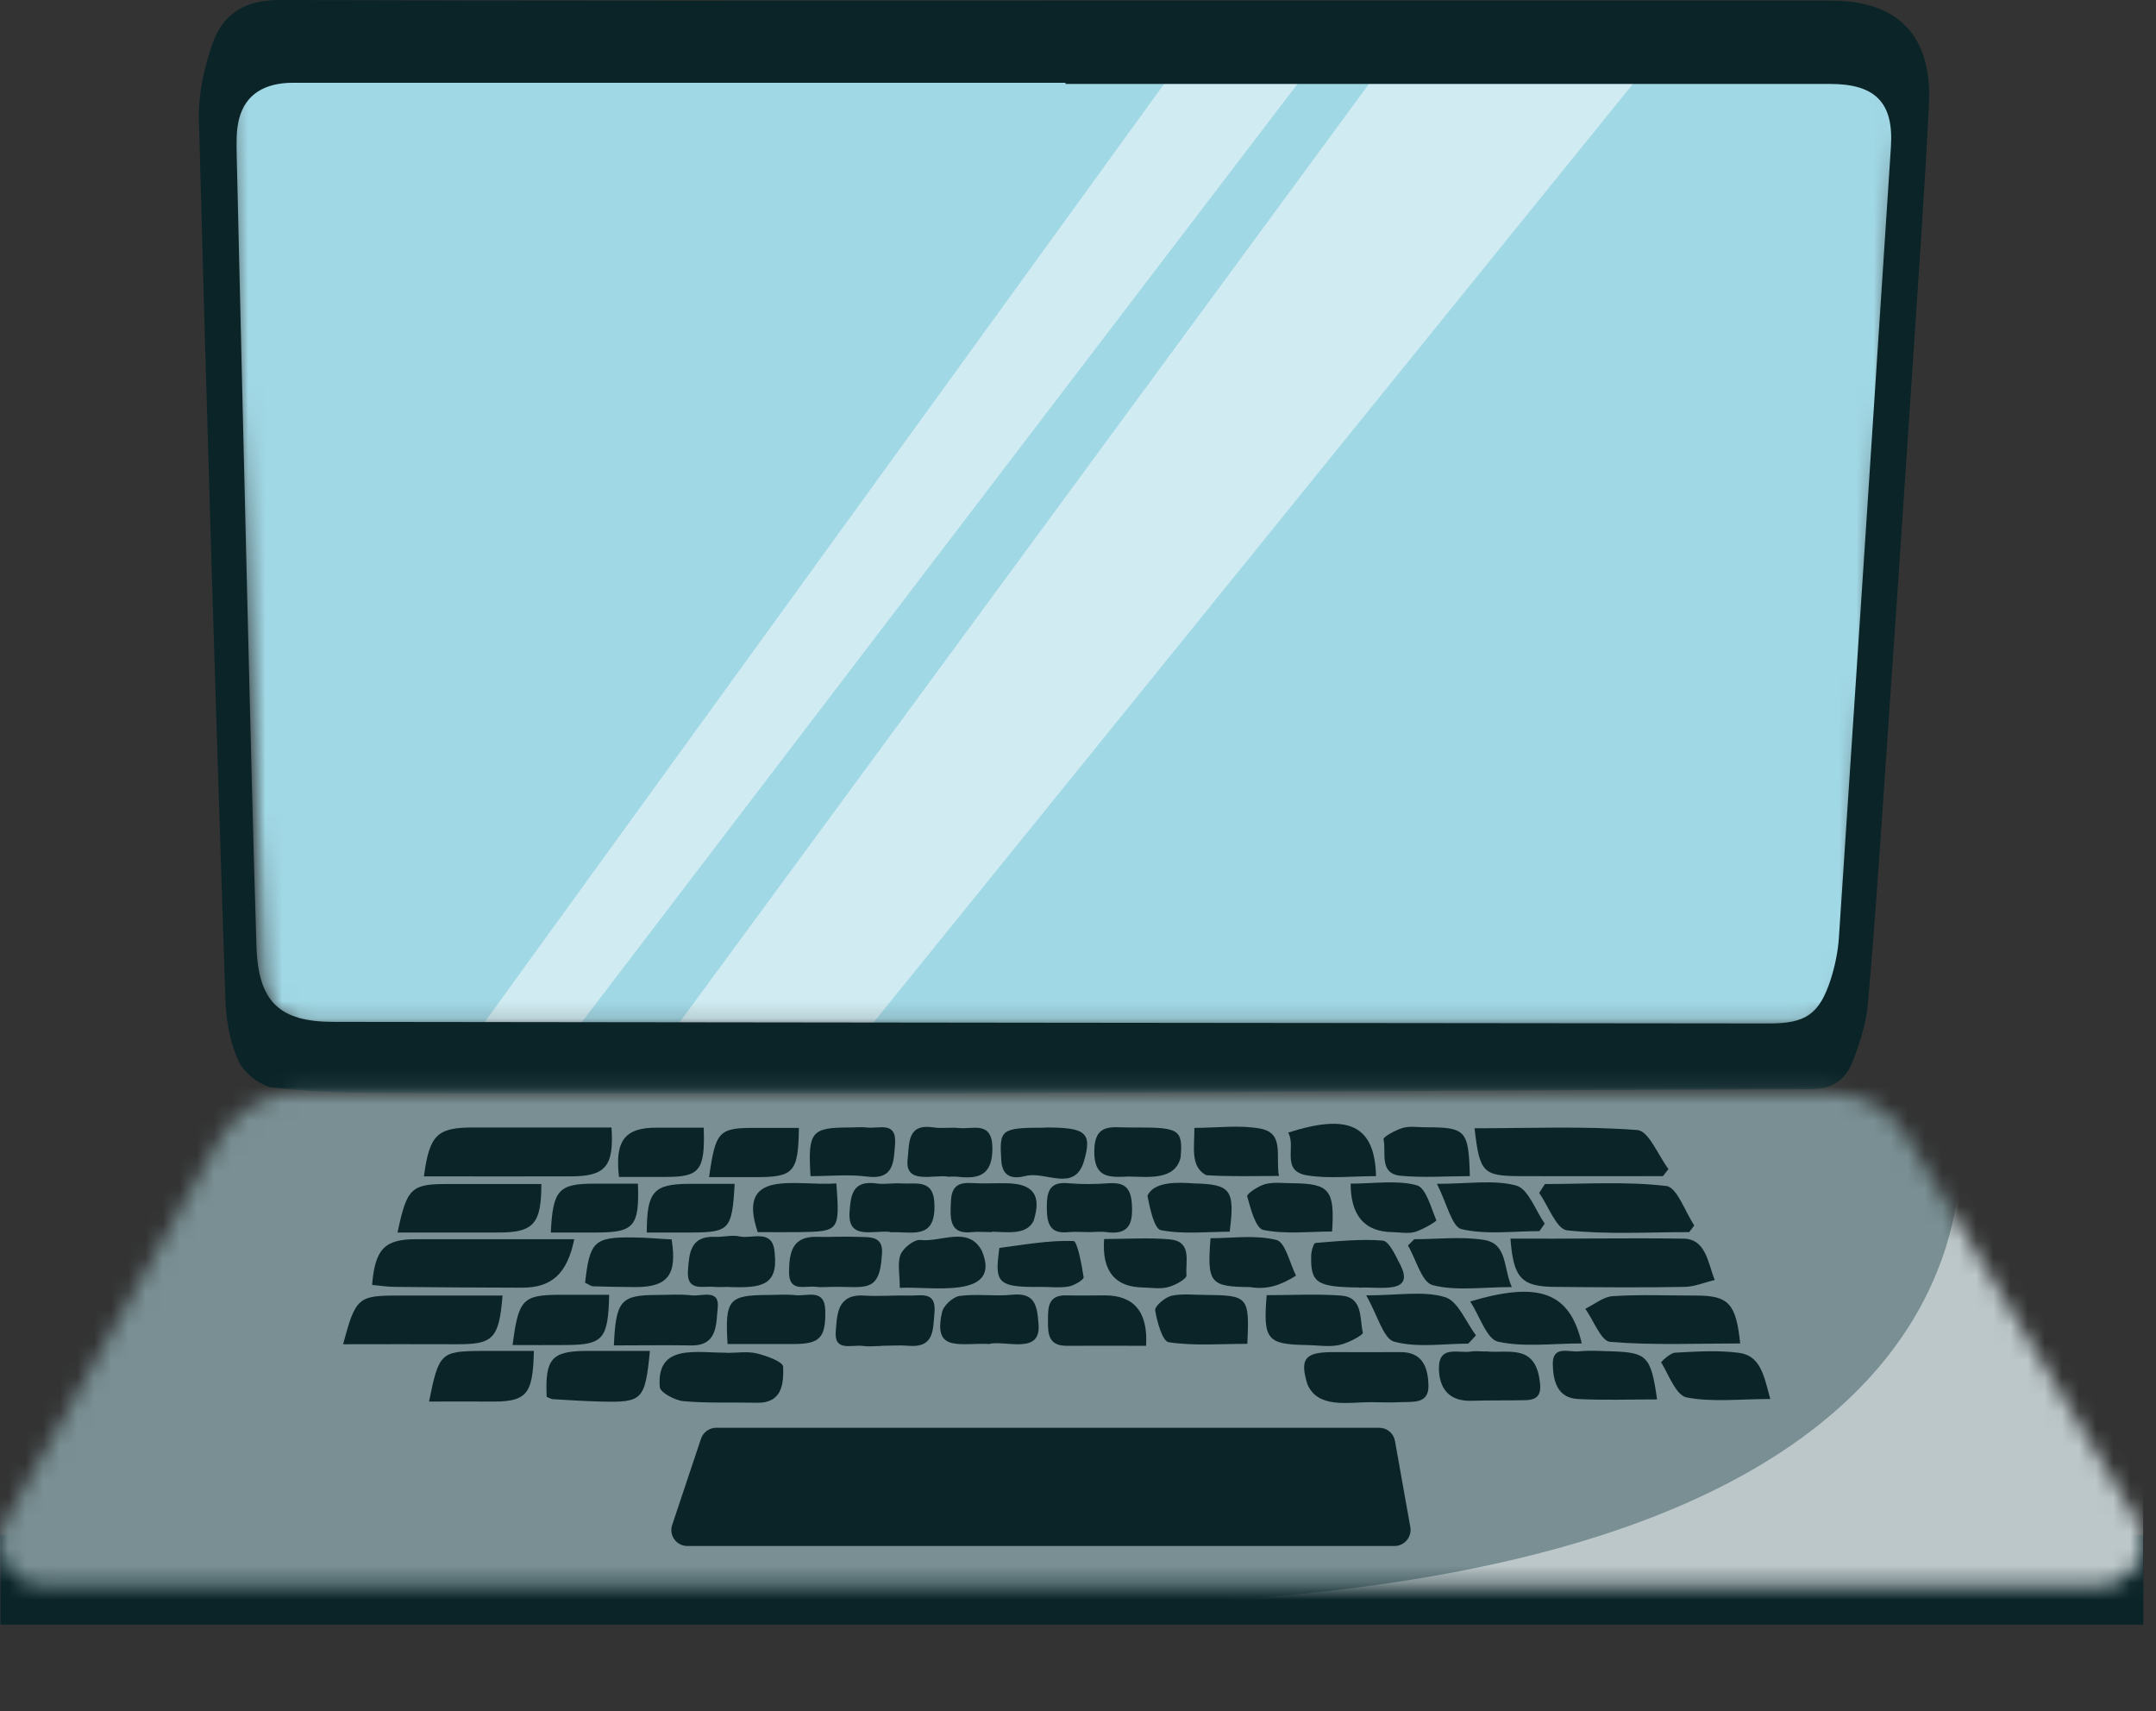 <svg xmlns="http://www.w3.org/2000/svg" width="126" height="100" viewBox="0 0 126 100" fill="none"><rect x="0" y="0" width="126" height="100" fill="#333333" stroke="none"/><g clip-path="url(#clip0_800_12441)"><path d="M125.26 89.718H0.028V94.946H125.26V89.718Z" fill="#0B2428"></path><mask id="mask0_800_12441" style="mask-type:luminance" maskUnits="userSpaceOnUse" x="13" y="3" width="99" height="57"><path d="M105.269 59.881H18.05C16.622 59.881 15.447 58.752 15.39 57.325L13.306 6.126C13.248 4.618 14.457 3.351 15.966 3.351H108.413C109.944 3.351 111.165 4.641 111.073 6.184L107.94 57.382C107.86 58.787 106.685 59.881 105.28 59.881H105.269Z" fill="white"></path></mask><g mask="url(#mask0_800_12441)"><path d="M129.751 -3.708H0.224V76.371H129.751V-3.708Z" fill="#A1D8E5"></path><path opacity="0.5" d="M103.357 -4.894H87.201L32.698 69.3H43.327L103.357 -4.894Z" fill="white"></path><path opacity="0.5" d="M86.867 -9.569L80.338 -12.091L26.134 62.76L30.429 64.418L86.867 -9.569Z" fill="white"></path></g><path d="M62.166 0.035C77.113 0.035 92.06 0.035 107.008 0.035C110.911 0.035 112.927 2.073 112.731 6.092C112.477 11.262 112.097 16.433 111.764 21.592C111.222 29.802 110.658 38.024 110.094 46.235C109.806 50.415 109.529 54.595 109.149 58.775C109.046 59.881 108.677 60.986 108.274 62.034C107.86 63.094 107.111 63.658 105.787 63.658C90.011 63.693 74.223 63.831 58.447 63.877C46.758 63.923 35.07 63.9 23.37 63.877C20.906 63.877 18.442 63.842 16 63.566C15.24 63.485 14.261 62.714 13.939 62.011C13.421 60.883 13.202 59.558 13.167 58.303C12.603 41.203 12.073 24.09 11.624 6.978C11.59 5.493 11.935 3.927 12.43 2.522C13.018 0.841 14.296 0 16.288 0C31.581 0.058 46.873 0.035 62.166 0.035ZM62.27 4.906V4.837C47.219 4.837 32.179 4.837 17.129 4.837C15.459 4.837 14.342 5.516 13.973 6.944C13.789 7.646 13.824 8.406 13.835 9.143C14.043 18.022 14.25 26.9 14.469 35.767C14.63 42.274 14.78 48.791 14.987 55.298C15.09 58.557 16.334 59.72 19.501 59.72C47.472 59.754 75.444 59.789 103.415 59.812C105.522 59.812 106.328 59.271 106.985 57.255C107.238 56.461 107.411 55.632 107.468 54.803C108.493 39.395 109.506 23.998 110.508 8.591C110.681 6 109.599 4.906 106.962 4.906C92.06 4.906 77.159 4.906 62.27 4.906Z" fill="#0B2428"></path><mask id="mask1_800_12441" style="mask-type:luminance" maskUnits="userSpaceOnUse" x="0" y="63" width="126" height="30"><path d="M122.726 92.654H2.527C0.592 92.654 -0.617 90.581 0.328 88.9L12.833 66.571C13.766 64.902 15.528 63.865 17.44 63.865H106.927C108.781 63.865 110.508 64.844 111.453 66.433L124.891 88.831C125.905 90.512 124.684 92.654 122.726 92.654Z" fill="white"></path></mask><g mask="url(#mask1_800_12441)"><path d="M126.031 56.956H-0.64V97.26H126.031V56.956Z" fill="#798F93"></path><path d="M88.283 72.387C91.623 72.41 94.951 72.341 98.279 72.387C99.707 72.341 99.799 73.792 100.213 74.805C99.626 74.943 99.039 75.197 98.44 75.208C95.93 75.254 93.419 75.231 90.909 75.208C88.917 75.197 88.445 74.713 88.272 72.364L88.283 72.387Z" fill="#0B2428"></path><path d="M33.561 72.421C33.147 74.448 32.237 75.254 30.51 75.254C28.057 75.254 25.604 75.231 23.151 75.208C22.679 75.208 22.207 75.139 21.746 75.093C21.919 72.986 22.483 72.421 24.314 72.421C27.389 72.421 30.452 72.421 33.561 72.421Z" fill="#0B2428"></path><path d="M24.775 68.748C25.098 66.306 25.558 65.892 27.665 65.892C30.36 65.892 33.055 65.892 35.738 65.892C35.888 68.149 35.392 68.736 33.412 68.748C30.567 68.759 27.735 68.748 24.775 68.748Z" fill="#0B2428"></path><path d="M86.176 65.938C89.423 65.938 92.567 65.8 95.688 66.042C96.356 66.088 96.909 67.527 97.507 68.322C97.404 68.46 97.288 68.598 97.185 68.736C94.41 68.736 91.623 68.748 88.848 68.736C86.66 68.725 86.475 68.529 86.176 65.95V65.938Z" fill="#0B2428"></path><path d="M101.699 78.513C99.154 78.513 96.609 78.628 94.099 78.421C93.569 78.375 93.131 77.165 92.648 76.486C93.177 76.233 93.707 75.784 94.248 75.749C95.861 75.645 97.496 75.715 99.119 75.715C101.008 75.715 101.457 76.164 101.699 78.513Z" fill="#0B2428"></path><path d="M20.054 78.547C20.779 75.841 20.94 75.715 23.22 75.715C25.27 75.715 27.308 75.715 29.37 75.715C29.163 78.248 28.817 78.571 26.675 78.559C24.522 78.547 22.368 78.559 20.065 78.559L20.054 78.547Z" fill="#0B2428"></path><path d="M98.716 72.007C96.333 72.007 93.937 72.156 91.577 71.903C90.966 71.834 90.483 70.475 89.953 69.715C90.068 69.542 90.172 69.37 90.287 69.197C92.659 69.197 95.043 69.035 97.38 69.312C98.002 69.381 98.475 70.809 99.016 71.615C98.912 71.753 98.82 71.88 98.716 72.018V72.007Z" fill="#0B2428"></path><path d="M23.232 72.03C23.785 69.404 24.038 69.185 26.226 69.197C28.034 69.197 29.842 69.197 31.638 69.197C31.638 71.546 31.178 72.041 29.07 72.03C27.17 72.03 25.27 72.03 23.232 72.03Z" fill="#0B2428"></path><path d="M42.486 79.066C43.073 79.066 43.684 78.962 44.248 79.1C44.812 79.238 45.756 79.584 45.768 79.872C45.802 80.862 45.722 82.025 44.202 81.979C42.785 81.945 41.357 82.014 39.941 81.887C39.434 81.841 38.571 81.369 38.559 81.058C38.352 78.49 40.724 79.077 42.498 79.054L42.486 79.066Z" fill="#0B2428"></path><path d="M80.073 81.945C78.806 81.945 76.987 82.336 76.399 80.874C75.95 79.4 76.284 79.031 77.839 79.02C79.163 79.02 80.487 79.031 81.812 79.02C83.182 78.997 83.458 79.975 83.481 80.977C83.504 82.071 82.549 81.91 81.846 81.945C81.259 81.979 80.671 81.945 80.073 81.945Z" fill="#0B2428"></path><path d="M66.968 78.651C65.379 78.651 63.87 78.64 62.362 78.651C61.291 78.663 61.233 77.983 61.245 77.177C61.245 76.394 61.245 75.668 62.35 75.703C63.087 75.726 63.824 75.703 64.561 75.703C66.288 75.703 67.095 76.686 66.98 78.651H66.968Z" fill="#0B2428"></path><path d="M35.876 78.628C35.991 76.002 36.291 75.692 38.363 75.68C39.054 75.68 39.745 75.623 40.425 75.703C41.001 75.772 42.071 75.3 41.945 76.44C41.841 77.338 41.968 78.663 40.379 78.628C38.882 78.605 37.396 78.628 35.888 78.628H35.876Z" fill="#0B2428"></path><path d="M37.983 78.95C37.696 81.829 37.557 81.968 35.127 81.91C34.195 81.887 33.273 81.829 32.341 81.772C32.203 81.772 32.076 81.68 31.949 81.634C31.846 79.411 32.237 78.962 34.264 78.95C35.462 78.95 36.671 78.95 37.96 78.95H37.983Z" fill="#0B2428"></path><path d="M51.48 78.663C51.134 78.663 50.789 78.709 50.455 78.663C49.81 78.559 48.739 79.031 48.843 77.811C48.923 76.866 48.9 75.623 50.478 75.715C51.353 75.772 52.24 75.692 53.126 75.715C53.806 75.738 54.727 75.427 54.612 76.705C54.52 77.684 54.623 78.778 53.103 78.651C52.562 78.605 52.021 78.651 51.48 78.651C51.48 78.651 51.48 78.663 51.48 78.674V78.663Z" fill="#0B2428"></path><path d="M25.074 81.91C25.639 79.089 25.765 78.974 28.034 78.95C29.093 78.95 30.141 78.95 31.201 78.95C31.143 81.564 30.775 81.945 28.541 81.91C27.435 81.898 26.33 81.91 25.074 81.91Z" fill="#0B2428"></path><path d="M96.839 81.783C95.216 81.783 93.707 81.841 92.222 81.76C91.001 81.703 90.771 80.689 90.748 79.734C90.725 78.594 91.703 79.043 92.291 78.974C92.924 78.904 93.569 78.962 94.202 78.974C96.252 79.043 96.482 79.261 96.839 81.76V81.783Z" fill="#0B2428"></path><path d="M86.821 78.974C88.088 79.112 89.631 78.525 89.965 80.563C90.103 81.392 89.988 81.818 89.112 81.829C88.076 81.852 87.051 81.829 86.015 81.864C84.679 81.91 84.103 81.138 84.092 79.964C84.092 78.582 85.243 79.112 85.98 78.985C86.268 78.939 86.567 78.985 86.821 78.985V78.974Z" fill="#0B2428"></path><path d="M74.038 75.692C75.535 75.692 76.963 75.611 78.368 75.715C79.67 75.807 79.451 77.05 79.647 77.88C79.681 78.018 78.783 78.501 78.265 78.605C77.654 78.732 76.998 78.617 76.353 78.605C74.05 78.57 73.808 78.283 74.027 75.692H74.038Z" fill="#0B2428"></path><path d="M92.44 78.513C90.713 78.513 89.066 78.743 87.546 78.409C86.89 78.26 86.487 76.935 85.922 76.06C89.965 74.851 91.749 75.53 92.44 78.513Z" fill="#0B2428"></path><path d="M42.52 78.547C42.359 75.945 42.59 75.692 44.881 75.68C45.422 75.68 45.964 75.634 46.493 75.692C47.173 75.772 48.209 75.266 48.232 76.613C48.255 78.168 47.921 78.536 46.424 78.547C45.123 78.547 43.81 78.547 42.532 78.547H42.52Z" fill="#0B2428"></path><path d="M48.589 75.208C48.301 75.208 48.002 75.243 47.714 75.208C47.081 75.104 46.102 75.576 46.113 74.333C46.125 73.25 46.263 72.237 47.748 72.283C48.532 72.306 49.315 72.249 50.086 72.283C50.777 72.318 51.675 72.168 51.537 73.354C51.41 75.646 50.501 75.162 48.589 75.208Z" fill="#0B2428"></path><path d="M103.449 81.76C101.664 81.76 100.064 81.956 98.567 81.668C97.945 81.541 97.53 80.355 97.081 79.618C97.07 79.595 97.588 79.077 97.887 79.054C99.119 78.985 100.363 78.904 101.572 79.054C102.896 79.204 103.081 80.378 103.461 81.772L103.449 81.76Z" fill="#0B2428"></path><path d="M72.898 78.536C71.309 78.536 69.778 78.663 68.304 78.444C67.935 78.386 67.624 77.258 67.509 76.578C67.475 76.337 68.085 75.818 68.465 75.726C69.121 75.588 69.835 75.68 70.526 75.68C72.933 75.703 73.025 75.795 72.898 78.524V78.536Z" fill="#0B2428"></path><path d="M57.882 78.547C56.166 78.444 54.508 79.1 55.049 76.716C55.107 76.325 55.683 75.795 56.074 75.738C57.076 75.599 58.124 75.772 59.137 75.668C60.519 75.519 60.611 76.348 60.692 77.373C60.853 79.146 58.919 78.363 57.871 78.524V78.547H57.882Z" fill="#0B2428"></path><path d="M35.6 75.68C35.542 78.248 35.243 78.582 33.158 78.605C32.099 78.617 31.051 78.605 29.957 78.605C30.302 75.91 30.556 75.68 32.744 75.669C33.665 75.669 34.586 75.669 35.6 75.669V75.68Z" fill="#0B2428"></path><path d="M85.808 78.524C84.356 78.524 82.837 78.778 81.478 78.409C80.844 78.237 80.522 76.889 79.842 75.703C81.766 75.703 83.205 75.427 84.449 75.807C85.209 76.037 85.669 77.258 86.257 78.041C86.107 78.202 85.957 78.363 85.808 78.524Z" fill="#0B2428"></path><path d="M42.613 75.208C42.313 75.208 42.025 75.231 41.737 75.208C41.081 75.139 40.114 75.507 40.206 74.252C40.275 73.25 40.344 72.225 41.772 72.283C42.256 72.306 42.774 72.156 43.234 72.26C43.971 72.421 45.181 71.765 45.273 73.227C45.492 75.196 44.409 75.266 42.624 75.219L42.613 75.208Z" fill="#0B2428"></path><path d="M70.734 72.364C72.023 72.364 73.371 72.156 74.603 72.467C75.121 72.605 75.374 73.826 75.743 74.552C74.868 75.093 74.085 75.392 73.048 75.219C70.722 75.196 70.538 74.989 70.745 72.364H70.734Z" fill="#0B2428"></path><path d="M82.664 72.421C84.034 72.421 85.427 72.249 86.752 72.467C88.099 72.698 87.846 74.079 88.352 75.219C86.614 75.219 85.094 75.461 83.723 75.104C83.09 74.943 82.756 73.596 82.284 72.79C82.41 72.663 82.537 72.536 82.664 72.41V72.421Z" fill="#0B2428"></path><path d="M66.53 65.892C68.891 65.892 69.144 66.03 68.995 67.654C68.661 69.013 67.049 68.771 65.955 68.759C64.872 68.805 63.928 68.886 63.951 67.251C63.974 65.627 64.976 65.892 65.943 65.892C66.139 65.892 66.335 65.892 66.53 65.892Z" fill="#0B2428"></path><path d="M34.195 74.966C34.46 72.559 34.736 72.294 36.947 72.318C37.718 72.318 38.49 72.398 39.25 72.433C39.584 74.494 39.031 75.219 37.154 75.219C36.325 75.219 35.496 75.197 34.667 75.173C34.529 75.173 34.402 75.058 34.195 74.966Z" fill="#0B2428"></path><path d="M83.976 69.185C85.853 69.185 87.328 68.932 88.617 69.289C89.32 69.485 89.734 70.74 90.275 71.511C90.172 71.661 90.068 71.799 89.965 71.949C88.445 71.949 86.867 72.168 85.416 71.834C84.852 71.707 84.564 70.337 83.976 69.185Z" fill="#0B2428"></path><path d="M79.439 75.243C76.963 75.219 76.584 74.978 76.629 73.388C76.629 73.124 76.768 72.64 76.883 72.64C78.196 72.536 79.52 72.398 80.81 72.502C81.167 72.536 81.524 73.308 81.777 73.803C82.825 75.703 80.591 75.173 79.439 75.254V75.243Z" fill="#0B2428"></path><path d="M60.83 75.208C58.458 75.243 58.147 75.001 58.354 73.342C58.377 73.193 58.389 72.928 58.423 72.928C59.851 72.744 61.291 72.479 62.73 72.525C62.961 72.525 63.214 73.895 63.329 74.644C63.352 74.782 62.788 75.127 62.454 75.185C61.936 75.277 61.383 75.208 60.842 75.208H60.83Z" fill="#0B2428"></path><path d="M55.383 68.759C54.508 68.644 52.85 69.243 53.046 67.723C53.149 66.767 53.023 65.638 54.589 65.892C55.072 65.961 55.568 65.869 56.051 65.926C56.869 66.007 57.997 65.477 57.997 67.124C57.997 68.679 57.203 68.92 55.959 68.771C55.763 68.748 55.568 68.771 55.372 68.771L55.383 68.759Z" fill="#0B2428"></path><path d="M78.933 69.174C80.291 69.174 81.616 68.955 82.79 69.266C83.332 69.404 83.631 70.579 83.942 71.316C83.965 71.373 83.159 71.857 82.698 71.995C82.295 72.11 81.823 72.018 81.385 72.007C79.75 71.991 78.933 71.043 78.933 69.162V69.174Z" fill="#0B2428"></path><path d="M85.9 68.736C84.483 68.736 83.159 68.84 81.858 68.713C80.568 68.587 81.028 67.354 80.856 66.583C80.821 66.445 81.558 66.042 81.984 65.915C82.399 65.8 82.859 65.88 83.308 65.88C85.669 65.88 85.83 66.042 85.9 68.736Z" fill="#0B2428"></path><path d="M80.418 68.736C79.002 68.736 77.666 68.897 76.388 68.69C74.833 68.437 75.766 67.009 75.282 66.191C78.829 65.051 80.338 65.765 80.418 68.725V68.736Z" fill="#0B2428"></path><path d="M41.438 68.794C41.83 66.065 42.002 65.903 44.248 65.915C45.065 65.915 45.871 65.915 46.689 65.915C46.654 68.517 46.39 68.794 44.167 68.794C43.303 68.794 42.428 68.794 41.438 68.794Z" fill="#0B2428"></path><path d="M52.585 75.266C52.585 74.46 52.435 73.815 52.631 73.32C52.792 72.928 53.426 72.421 53.794 72.467C55.015 72.606 56.604 71.615 57.387 73.112C58.585 75.991 54.324 75.15 52.585 75.266Z" fill="#0B2428"></path><path d="M48.877 69.162C49.084 71.926 49.05 71.972 46.724 72.007C45.895 72.018 45.065 72.007 44.282 72.007C43.004 68.23 46.505 69.335 48.877 69.162Z" fill="#0B2428"></path><path d="M47.368 68.748C47.207 66.134 47.415 65.892 49.637 65.892C49.983 65.892 50.328 65.857 50.662 65.892C51.341 65.984 52.412 65.489 52.309 66.859C52.228 67.873 52.263 68.978 50.65 68.759C49.602 68.621 48.52 68.736 47.368 68.736V68.748Z" fill="#0B2428"></path><path d="M42.935 69.174C42.785 71.857 42.636 72.018 40.402 72.03C39.526 72.03 38.663 72.03 37.799 72.03C37.799 69.634 38.202 69.208 40.229 69.185C41.104 69.185 41.979 69.185 42.935 69.185V69.174Z" fill="#0B2428"></path><path d="M41.127 65.903C41.208 68.448 40.897 68.794 38.789 68.782C37.914 68.782 37.028 68.782 36.175 68.782C35.922 66.64 36.532 65.892 38.398 65.903C39.273 65.903 40.16 65.903 41.127 65.903Z" fill="#0B2428"></path><path d="M77.85 71.972C76.514 71.972 75.132 72.145 73.831 71.88C73.382 71.788 73.083 70.625 72.887 69.911C72.852 69.773 73.543 69.3 73.958 69.197C74.465 69.07 75.029 69.151 75.57 69.151C77.689 69.174 78.011 69.542 77.85 71.972Z" fill="#0B2428"></path><path d="M63.629 72.007C63.237 72.007 62.845 71.972 62.454 72.007C61.325 72.133 61.187 71.477 61.176 70.567C61.176 69.646 61.325 69.036 62.454 69.151C63.225 69.22 64.02 69.208 64.803 69.151C65.724 69.093 66.093 69.416 66.15 70.394C66.219 71.569 65.943 72.179 64.653 72.007C64.319 71.961 63.974 72.007 63.629 72.007Z" fill="#0B2428"></path><path d="M69.801 65.915C71.171 65.915 72.461 65.731 73.67 65.961C75.063 66.226 74.545 67.539 74.741 68.725C73.267 68.725 71.874 68.771 70.492 68.679C69.547 68.183 69.812 67.032 69.801 65.915Z" fill="#0B2428"></path><path d="M71.85 71.984C70.526 71.984 69.144 72.145 67.843 71.892C67.452 71.811 67.198 70.602 67.06 69.888C67.417 69.024 68.914 69.093 69.778 69.162C71.931 69.208 72.184 69.531 71.862 71.995L71.85 71.984Z" fill="#0B2428"></path><path d="M57.974 72.007C57.583 72.007 57.18 71.972 56.788 72.007C55.763 72.122 55.533 71.581 55.556 70.682C55.579 69.842 55.544 69.059 56.754 69.139C57.445 69.185 58.136 69.139 58.815 69.151C60.381 69.174 60.888 69.842 60.404 71.35C59.978 72.225 58.78 71.984 57.963 71.984L57.974 72.007Z" fill="#0B2428"></path><path d="M52.021 71.995C51.031 71.88 49.533 72.502 49.649 70.832C49.718 69.773 49.867 68.978 51.215 69.162C51.698 69.231 52.194 69.128 52.677 69.162C53.575 69.22 54.635 68.852 54.612 70.533C54.612 72.49 53.23 71.949 52.032 72.018C52.032 72.018 52.032 72.018 52.032 72.007L52.021 71.995Z" fill="#0B2428"></path><path d="M32.191 72.03C32.306 69.542 32.652 69.185 34.701 69.174C35.565 69.174 36.429 69.174 37.281 69.174C37.373 71.661 37.051 72.018 34.92 72.03C34.045 72.03 33.17 72.03 32.191 72.03Z" fill="#0B2428"></path><path d="M61.095 65.892C63.421 65.892 63.859 66.157 63.341 67.884C62.788 69.704 61.084 68.425 59.944 68.725C59.31 68.886 58.573 68.886 58.516 67.803C58.4 65.996 58.481 65.903 61.107 65.903L61.095 65.892Z" fill="#0B2428"></path><path d="M64.538 72.41C65.874 72.41 67.141 72.317 68.384 72.433C69.686 72.559 69.271 73.745 69.34 74.528C69.363 74.736 68.684 75.116 68.269 75.219C67.809 75.346 67.302 75.254 66.807 75.243C65.148 75.219 64.388 74.275 64.527 72.41H64.538Z" fill="#0B2428"></path><path opacity="0.5" d="M114.092 62.714C114.092 62.714 123.304 92.654 64.575 93.806C5.846 94.957 78.394 107.624 78.394 107.624L150.942 91.502L114.092 62.714Z" fill="white"></path><path d="M41.841 83.442H80.602C81.063 83.442 81.443 83.764 81.524 84.213L82.422 89.245C82.525 89.821 82.076 90.351 81.501 90.351H40.171C39.526 90.351 39.077 89.718 39.285 89.119L40.966 84.086C41.093 83.706 41.45 83.442 41.853 83.442H41.841Z" fill="#0B2428"></path></g></g><defs><clipPath id="clip0_800_12441"><rect width="125.26" height="100" fill="white"></rect></clipPath></defs></svg>